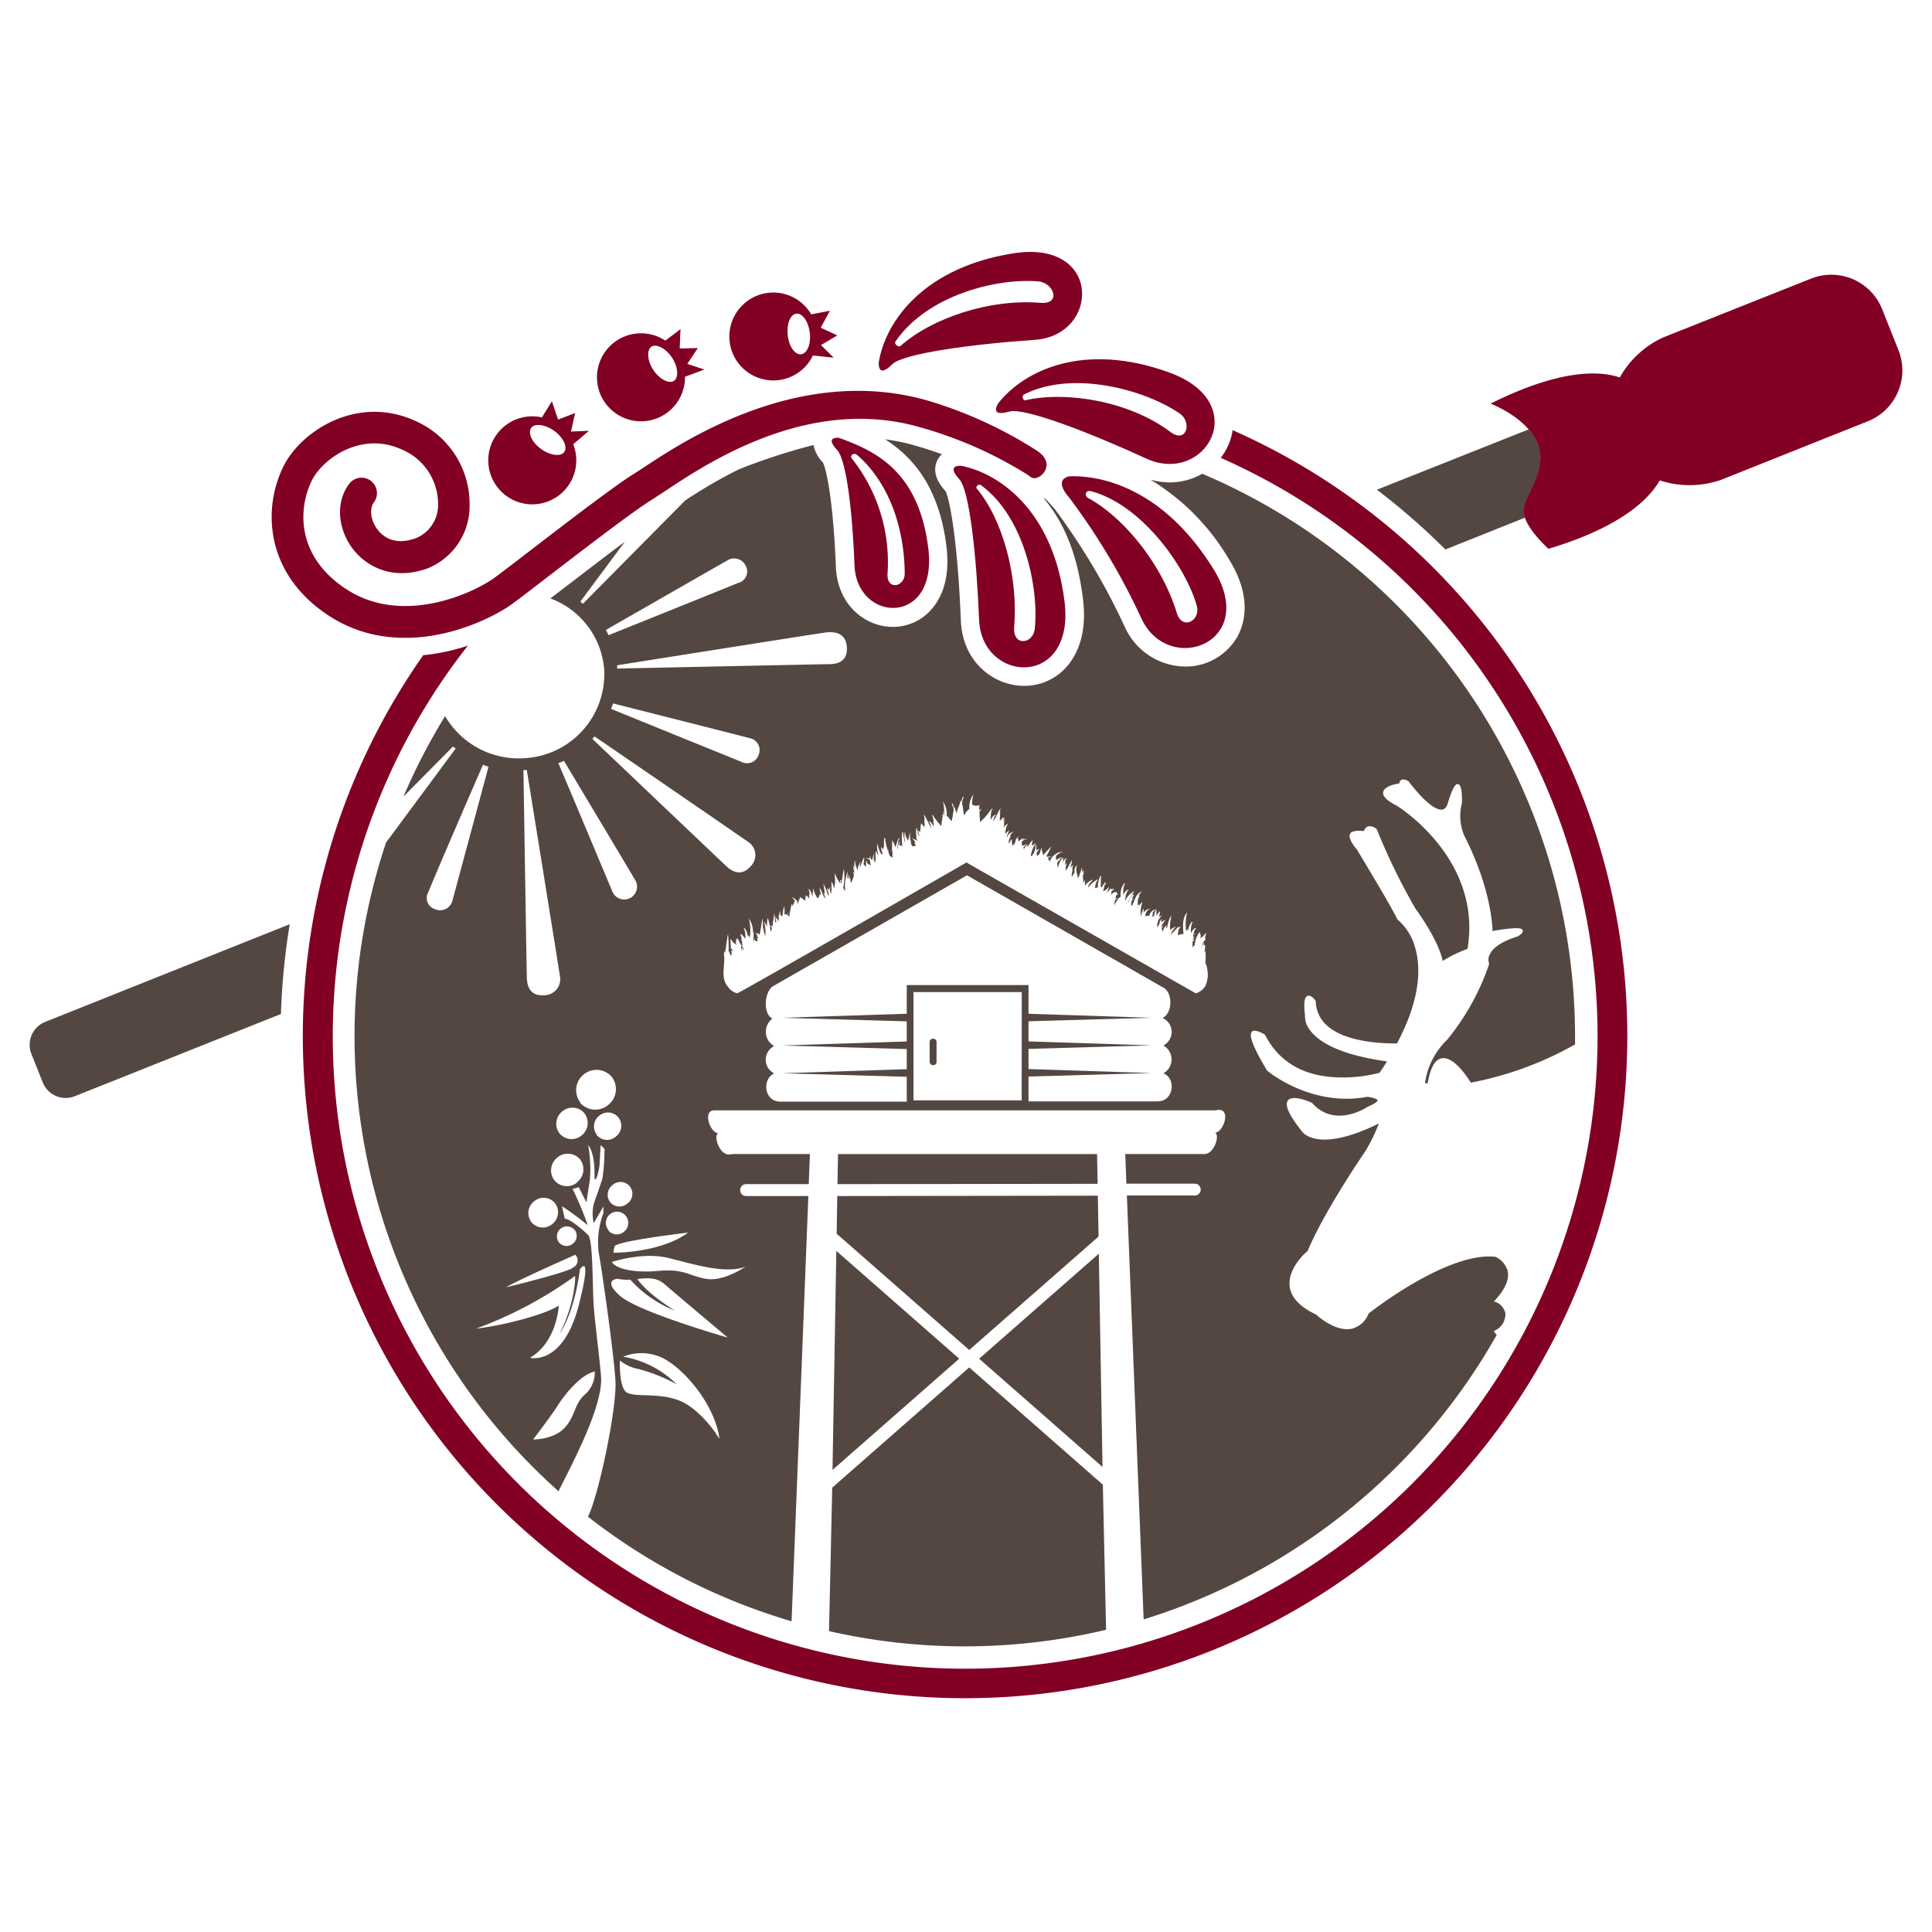 <svg xmlns="http://www.w3.org/2000/svg" viewBox="0 0 288 288"><defs><style>.cls-1{fill:#544741;}.cls-2{fill:#820024;}</style></defs><g id="Drumbeats"><g id="Drumbeats_Full_Color" data-name="Drumbeats Full Color"><g id="Drumstick"><g id="Drumstick-2" data-name="Drumstick"><path class="cls-1" d="M215.46,81.91l11.89-4.75a3,3,0,0,1-.17-.86c-.07-2.34,3.56-5.83,2.15-9.89A7.55,7.55,0,0,0,227.9,64l-22.64,9A103.3,103.3,0,0,1,215.46,81.91Z"/><path class="cls-1" d="M43.19,137.77,6.74,152.33a3.68,3.68,0,0,0-2.06,4.78l1.71,4.29a3.68,3.68,0,0,0,4.79,2l30.7-12.25A102.33,102.33,0,0,1,43.19,137.77Z"/></g><path id="Head" class="cls-2" d="M247.42,71.61a14.24,14.24,0,0,0,9.11-.07l21.92-8.75A8.16,8.16,0,0,0,283,52.19l-2.44-6.12A8.16,8.16,0,0,0,270,41.52L248,50.27a14.16,14.16,0,0,0-6.54,6c-2.91-1-8.81-1.33-19.26,3.9,0,0,5.68,2.14,7.09,6.2s-2.22,7.55-2.15,9.89,3.69,5.55,3.69,5.55C241.77,78.53,245.87,74.32,247.42,71.61Z"/></g><g id="Background_Knockout" data-name="Background Knockout"><rect id="Cache_Handle" data-name="Cache Handle" class="cls-1" x="138.58" y="154.84" width="1.03" height="3.93" rx="0.45"/><polygon id="Cache_Top" data-name="Cache Top" class="cls-1" points="163.54 172.04 124.92 172.04 124.84 176.52 163.62 176.47 163.54 172.04"/><path id="Cache_Bottom" data-name="Cache Bottom" class="cls-1" d="M164.4,221.32l-19.92-17.48-20.42,17.92-.48,21.39a91.19,91.19,0,0,0,41.3-.2Z"/><polygon id="Cache_Left" data-name="Cache Left" class="cls-1" points="124.1 219.12 142.99 202.54 124.67 186.47 124.1 219.12"/><polygon id="Cache_Middle" data-name="Cache Middle" class="cls-1" points="163.65 178.24 124.81 178.29 124.72 183.91 144.48 201.24 163.76 184.33 163.65 178.24"/><polygon id="Cache_Right" data-name="Cache Right" class="cls-1" points="145.96 202.54 164.35 218.68 163.8 186.89 145.96 202.54"/><path id="Brown_Back" data-name="Brown Back" class="cls-1" d="M215.72,155a11.05,11.05,0,0,0-3.3,6.5l.41-.05c.39-2.29,1.07-3.5,2.09-3.69,1.82-.33,3.9,2.93,4.33,3.63a50.77,50.77,0,0,0,15.54-5.7c0-.42,0-.83,0-1.25a91.14,91.14,0,0,0-55.58-83.82,9.72,9.72,0,0,1-4.87,1.29,10.79,10.79,0,0,1-2.85-.41,34,34,0,0,1,11.72,11.89c3.51,5.66,2.28,9.66,1.23,11.54a8.87,8.87,0,0,1-7.81,4.43,10,10,0,0,1-9-6A99.35,99.35,0,0,0,157.32,76c-.7-.8-1.54-1.8-1.74-1.74,3.33,4,5.1,8.86,5.87,15.12.64,5.28-1,8.36-2.43,10a8.39,8.39,0,0,1-6.36,2.86c-4.39,0-9.18-3.42-9.43-9.76-.44-11.23-1.59-18-2.29-19.27-1.45-1.58-1.87-3.1-1.26-4.5a3.06,3.06,0,0,1,.73-1c-1.3-.47-2.63-.9-4-1.29a29.07,29.07,0,0,0-4.47-.93c4,2.53,8.06,7,9.15,16,.6,5-.89,7.82-2.25,9.36a7.59,7.59,0,0,1-5.75,2.6c-4,0-8.26-3.15-8.49-9-.37-9.5-1.38-14.52-1.95-15.53a5.06,5.06,0,0,1-1.38-2.58,89.75,89.75,0,0,0-11.19,3.65,75.3,75.3,0,0,0-7.94,4.61L86.9,90l-.19-.16-.2-.16,6.63-8.92c-3.22,2.4-7,5.33-9.78,7.44l-.09.07-1.22.94a12.32,12.32,0,0,1,8,10.39A12.55,12.55,0,0,1,78.47,113h0a12.69,12.69,0,0,1-12.12-6.25,91.49,91.49,0,0,0-6.21,12l7.39-7.47.2.16.19.15-10.37,14a90.91,90.91,0,0,0,25.71,96.71c1.36-2.85,6.64-12.39,6.34-17-.15-2.33-.94-8.27-1.11-10.83s-.08-9.57-.8-10.34-2.79-2.49-3.5-2.45l-.41-1.86a40.6,40.6,0,0,1,3.84,2.83,50.1,50.1,0,0,0-2.26-5.41l.92-.27,1.13,2.27.51-3.3a19.83,19.83,0,0,0-.24-5.24s1,.95.94,4.49c0,1.71.71-.47.77-1.8s.15-2.69.15-2.69l.57.55a29.65,29.65,0,0,1-.28,4.26c-.27,1.09-.94,2.76-1.33,4a6.41,6.41,0,0,0,0,2.83l1.45-2.49,0,1a12.11,12.11,0,0,0-.7,5.88c.53,2.89,2.2,14.65,2.49,19,.28,4.12-2.59,17.55-4.1,20.36A90.84,90.84,0,0,0,118,241.68l2.5-63.39h-9.18a.89.89,0,1,1,0-1.77h9.24l.17-4.49H109.2a1.93,1.93,0,0,1-.57.07c-1.39,0-2.32-2.74-1.57-3.18-1.25-.08-2.34-3.4-.6-3.4h74.71a2.38,2.38,0,0,1,.56-.07c1.75,0,.65,3.32-.6,3.4.76.44-.17,3.18-1.57,3.18H167.74l.17,4.42h10.25a.88.88,0,0,1-.11,1.76h0l-10.07,0,2.5,63.19A91.46,91.46,0,0,0,223.11,199c-.19-.21-.3-.36-.31-.37l-.14-.19.21-.11a2.68,2.68,0,0,0,1.53-2.6A2.37,2.37,0,0,0,223,194.1l-.3-.1.21-.23c1.5-1.65,2.11-3.12,1.83-4.34a3.31,3.31,0,0,0-1.82-2.08c-7-.79-18.16,7.87-18.91,8.46a3.63,3.63,0,0,1-2.54,2.27c-2.36.47-5-1.85-5.27-2.12-2.41-1.12-3.74-2.53-3.95-4.18-.33-2.65,2.29-5,2.67-5.29,2.52-6,8.41-14.59,8.47-14.67a24,24,0,0,0,2.15-4.34c-9.33,4.58-11.47,1.21-11.55,1.06-1.88-2.38-2.51-3.82-2-4.5.71-.9,3.18.18,3.46.3l.07,0c3.46,4,8.32.67,8.37.63,1.46-.6,1.46-.91,1.45-.94,0-.22-.83-.46-1.54-.53-8.37,1.59-15-3.9-15-4l0-.05c-2.62-4.38-2.52-5.35-2.13-5.7s1.63.31,1.85.47l.07.08c2,3.85,5.46,6,10.33,6.28a21.59,21.59,0,0,0,6.74-.67c.35-.51.71-1.06,1.09-1.69-7.26-1-10.2-3-11.39-4.55a3.45,3.45,0,0,1-.83-2.32c-.27-2.33.06-2.77.39-2.89.52-.2,1.1.59,1.21.75l0,0v.06c.22,5.44,7.57,6.28,12.06,6.28h.05c3.67-6.89,3.51-11.53,2.73-14.22a8.36,8.36,0,0,0-2.61-4.23l-.06-.07c-1.35-2.73-6-10.29-6-10.36-1-1.15-1.31-2-1-2.45s1.54-.42,2-.32a1.1,1.1,0,0,1,.69-.73,1.53,1.53,0,0,1,1.22.43l.05.07A91.24,91.24,0,0,0,211,135.44c3.13,4.38,3.88,6.9,4.06,7.8a20.63,20.63,0,0,1,3.7-1.8C221,128,208.36,120.2,208.24,120.12c-1.49-.75-2.16-1.43-2.05-2.05.16-.87,1.83-1.2,2.43-1.29a.58.58,0,0,1,.24-.51c.38-.23,1,.12,1.09.19l.05.05c3.09,4,4.52,4.31,5.1,4.15s.74-1,.74-1c.83-2.65,1.21-2.82,1.51-2.77.54.09.61,1.58.58,2.82a7.48,7.48,0,0,0,.35,4.87c3.81,7.46,4.18,13,4.21,14.21,3.95-.69,4.4-.41,4.5-.09s-.37.69-.8.91c-2.78.86-3.76,1.92-4.11,2.66a1.73,1.73,0,0,0-.11,1.34l0,.07,0,.07A36.05,36.05,0,0,1,215.72,155ZM123.24,94.26c.45,0,2.82-.36,3,2.2S124.12,99,123.66,99,92,99.66,92,99.66l0-.24,0-.25S122.78,94.29,123.24,94.26Zm-10.15,18.26a1.83,1.83,0,0,1-2.67,1c-.26-.09-13.19-5.35-19.33-7.85.1-.27.21-.54.3-.81,6.45,1.63,20,5.06,20.25,5.15A1.82,1.82,0,0,1,113.09,112.52ZM108.33,83.6a1.9,1.9,0,0,1,2.83.74A1.76,1.76,0,0,1,110,86.91c-.25.12-13.07,5.28-19.29,7.78-.12-.26-.24-.53-.38-.79C96.15,90.57,108.1,83.71,108.33,83.6ZM84.07,113.42c3.35,5.6,10.45,17.45,10.56,17.68a1.91,1.91,0,1,1-3.4,1.65c-.12-.24-5.44-13-8-19C83.55,113.66,83.81,113.55,84.07,113.42Zm18.52,70.32c-4.25,3.09-11.14,3-11.14,3a6.34,6.34,0,0,1,.15-.92C91.79,185,102.59,183.74,102.59,183.74Zm-9.1-4.31a1.78,1.78,0,0,1-2.52-.21,1.81,1.81,0,0,1,.31-2.54,1.77,1.77,0,1,1,2.21,2.75ZM78.28,114.79l.25,0s4.87,30.12,4.91,30.57a2.4,2.4,0,0,1-2.26,3c-2.62.22-2.6-2.11-2.64-2.56s-.51-31-.51-31Zm4.44,64.55a2.23,2.23,0,0,1-.39,3.12,2.19,2.19,0,0,1-3.1-.26,2.23,2.23,0,0,1,.38-3.12A2.2,2.2,0,0,1,82.72,179.34Zm-17.84-43.8a1.75,1.75,0,0,1-1-2.61C63.92,132.68,69.37,120,72,114c.27.11.54.21.82.3-1.7,6.32-5.26,19.55-5.34,19.8A1.89,1.89,0,0,1,64.88,135.54Zm23.78,68.91a4.3,4.3,0,0,1-1.46,3.42c-1.66,1.46-1.39,3.23-3.06,5s-4.67,1.71-4.67,1.71,2.72-3.54,3.69-5.09S86.56,204.88,88.66,204.45Zm-2.32-10.13C84,203.7,79,202.4,79,202.4c4.05-2.34,4.3-7.78,4.3-7.78-2.1,1.38-8.43,3-12.35,3.44a60.84,60.84,0,0,0,14.78-7.86l0,.8a22,22,0,0,1-2.34,7.86c2.08-3.11,2.84-7.94,3.06-9.65C87.09,188.32,87.93,188,86.34,194.32Zm-1-5.28c-1.54.84-9.92,2.86-9.92,2.86,2.07-1.22,10.34-4.85,10.34-4.85A1.18,1.18,0,0,1,85.3,189Zm.32-5.72a1.48,1.48,0,0,1-.26,2.07,1.46,1.46,0,0,1-2.07-.18,1.48,1.48,0,0,1,.26-2.07A1.47,1.47,0,0,1,85.62,183.32Zm.4-7.07a2.4,2.4,0,0,1-3.4-.29,2.43,2.43,0,0,1,.42-3.41,2.41,2.41,0,0,1,3.4.29A2.44,2.44,0,0,1,86,176.25Zm.65-7a2.33,2.33,0,0,1-3.29-.28,2.35,2.35,0,0,1,.41-3.3,2.33,2.33,0,0,1,3.29.28A2.37,2.37,0,0,1,86.67,169.28Zm-.2-4.91a3,3,0,0,1,.51-4.18,3,3,0,0,1,4.17.36,3,3,0,0,1-.51,4.18A3,3,0,0,1,86.47,164.37Zm2.47,4.82a2,2,0,0,1,.35-2.84,2,2,0,0,1,2.84.24,2,2,0,0,1-.35,2.85A2,2,0,0,1,88.94,169.19Zm1.75,14.24a1.67,1.67,0,1,1,2.3.2A1.64,1.64,0,0,1,90.69,183.43Zm16,30.29h0l-.19-.26c-1-1.41-3.11-3.83-5.33-4.67-3.21-1.22-6.57-.4-7.82-1.21-1-.67-1-3.7-1-4.75a6.36,6.36,0,0,0,2.8,1.28,25.29,25.29,0,0,1,5.69,2.28,14.81,14.81,0,0,0-8-4.12h0a7.35,7.35,0,0,1,5.3-.06c2.82,1,7.4,5.79,8.77,10.83h0a.08.08,0,0,1,0,0h0l.07.24h0c.09.39.17.78.23,1.18C107.28,214.52,107.07,214.2,106.72,213.72ZM92.44,193.18c-2.75-2.42-.37-2.56-.37-2.56a6.26,6.26,0,0,0,1.88.13,17.55,17.55,0,0,0,6.62,4.6s-4-2.41-5.56-4.69c1.43-.15,2.82-.29,4,.73,2,1.72,9.47,8,9.47,8S95.2,195.6,92.44,193.18Zm18.7-4.36s-3.2,2.22-5.78,1.83-3.29-1.56-7.21-1.2-6.51-.42-6.94-1.34c0,0,4.58-1.49,8.26-.62S108.05,190,111.14,188.82ZM88.3,110.14l.16-.18.16-.19s22.43,15.36,22.78,15.65a2.34,2.34,0,0,1,.55,3.66c-1.69,2-3.37.32-3.72,0S88.3,110.14,88.3,110.14Zm64,53.89H136.17V147.89h16.14Zm20.22.15H153.32v-3.7l18.39-.52-18.39-.6v-3l18.39-.53-18.39-.59v-3l18.39-.52-18.39-.6v-4.28H135.17v4.28l-18.53.6,18.53.53v3l-18.53.6,18.53.53v3l-18.53.61,18.53.52v3.71H116.35c-2.48,0-2.79-3.36-.94-4.21a2.27,2.27,0,0,1,0-4.07,2.46,2.46,0,0,1-.26-4.11c-1.43-.67-1.23-3.84,0-4.77l29-16.58,29.34,16.78h0c1.36.84,1.29,3.78-.19,4.49a2.27,2.27,0,0,1,.12,4.1,2.37,2.37,0,0,1,0,4.15C175.33,160.72,175.05,164.18,172.53,164.18Zm7-17h0a2.16,2.16,0,0,1-1.28.89s-34.17-19.5-34.17-19.5-34.08,19.62-34.18,19.5a2.34,2.34,0,0,1-1.39-1c-1.16-1.36-.36-3.09-.57-4.68h0c0-.16,0-.48,0-.61l.13.29c.2-.89.28-2,.46-2.83a18.84,18.84,0,0,1,.08,2.85c0-.13,0-.25,0-.37.13.24.23.5.35.74l.12-.14v-.07l-.08,0,.08,0c0-.17-.06-.41-.07-.52l-.07-.06.18.06v0l0,0,.15.06a1.72,1.72,0,0,0-.5-.65l.24.08c0-.12-.06-.22-.08-.32s0-.85-.08-1l.06.15a.28.28,0,0,1,0-.06,7.71,7.71,0,0,1,.58.72c0-.09,0-.14,0-.14a1.89,1.89,0,0,1,.26.31c0-.19-.06-.59-.07-.72l.09.14c0-.1,0-.43,0-.42l.1.2a1.07,1.07,0,0,0,0-.29,4,4,0,0,1,.56,1.11l.06-.15a.24.24,0,0,1,0,.33s0-.11,0-.15c-.07.29.09.56.13.85,0-.32,0-.54,0-.54a3.65,3.65,0,0,1,.24.51,1.29,1.29,0,0,0-.3-.82l.17.08a1,1,0,0,0-.19-.49l.11.07c0-.12,0-.24-.07-.36a2.18,2.18,0,0,0-.27-.07h.26a3.9,3.9,0,0,0-.15-.82.23.23,0,0,0-.12.2c-.06-.1.06-.2.15-.26s0-.13,0-.13c.18.29.57.51.65.88a3.56,3.56,0,0,0-.17-1.62.33.33,0,0,0-.19.27c0-.15.13-.28.25-.35a2.33,2.33,0,0,1,.49,1.37h0a1,1,0,0,1,.1-.28.67.67,0,0,1,.07.11h0l.14.22a7.35,7.35,0,0,0-.14-2.81,3.37,3.37,0,0,1,.58,2.31c0-.12.12-.49.12-.47s0,.52,0,.77l0,0a3.71,3.71,0,0,0,0,.68h.09c0-.25.06-.4.06-.4s0,.16.07.42a1.5,1.5,0,0,1,.36.11c0-.15-.06-.49-.07-.58a1.13,1.13,0,0,1,.12.17c0-.1,0-.21,0-.3a1.77,1.77,0,0,0-.24-.12l.23,0c-.11-.13-.33-.42-.38-.5l.37.22V139s.15.23.28.41c0-.12,0-.23.07-.34l0-.05,0,0c.14-.68.25-1.5.35-2.14a6.06,6.06,0,0,1,0,2c0-.17.16-.62.18-.67,0,.16,0,.66,0,.9,0-.11,0-.43,0-.4s.15.55.2.75a.12.12,0,0,1,.05.05,6.08,6.08,0,0,0-.18-2.14,2.36,2.36,0,0,1,.43.82,7.55,7.55,0,0,1,.1-1.37,7.7,7.7,0,0,1,.45,2.11,2.67,2.67,0,0,0,.2-.58,2.66,2.66,0,0,0-.29-.38,1.89,1.89,0,0,1,.34.14c.06-.27.09-.54.13-.8h0c.06-.33.11-.86.16-1.11a4.22,4.22,0,0,1,.1.91,1.07,1.07,0,0,0,.06-.12s-.06.33-.06.43a1.06,1.06,0,0,1,.2.12c0-.28-.11-.67-.14-.88a4.65,4.65,0,0,1,.49.67,6.64,6.64,0,0,0,0-1,1,1,0,0,1,.09.16.31.31,0,0,0,0-.1l-.07,0,.08,0c0-.17.08-.59.1-.65,0,.12.08.53.09.71a.92.92,0,0,1,.25.15c.07-.38.14-1,.2-1.28,0,0,0,.11,0,.26.07-.38.12-.61.12-.61s.05.82,0,1.3a1.07,1.07,0,0,1,.39.1c.08-.13.19-.28.25-.36,0,.09-.14.25-.2.39a.89.89,0,0,1,.31.27c0-.62.21-1.28.32-1.88V135c0-.11.05-.33.05-.36a4.1,4.1,0,0,1,.07.44,5.77,5.77,0,0,1,.29-.55l-.07-.08.1,0,.06-.09a1.22,1.22,0,0,0-.51-.6,1.29,1.29,0,0,1,1,1.07,9.44,9.44,0,0,1,.14-1s0,.16.09.44c0-.15,0-.33.07-.44l-.1-.14a2.54,2.54,0,0,1,.82.63c0-.15,0-.27.05-.41h0l.06-.37h0a.23.23,0,0,0-.12.2c0-.09.06-.2.14-.25l0-.12v.09h0a1.53,1.53,0,0,1,.49.52,4.93,4.93,0,0,1,0-.89s.07.4.11.52a3.06,3.06,0,0,0-.19-1,.33.33,0,0,0-.19.27c0-.15.13-.28.25-.35a2.16,2.16,0,0,1,.47,1.16,5.37,5.37,0,0,0,.1-1.3l.06.15v0a1.5,1.5,0,0,0,.06.22v0a6.82,6.82,0,0,0,.55,1.12h.12c0-.1.15-.28.16-.31s0-.17,0-.24l.21.1c0-.33-.14-.81-.18-1.1.36.37.42,1.1.78,1.46h0l.19.15a3.65,3.65,0,0,1-.36-.92s.17.18.22.25c-.1-.49-.2-1.19-.24-1.56a15.88,15.88,0,0,1,.73,1.87c.15-.33-.07-.67-.13-1a.24.24,0,0,0,0,.22c-.14-.11,0-.29,0-.42l.21.33a.93.93,0,0,1,.38-.63c-.28.19-.23.62-.15,1l.15-.34s-.07.34-.09.45h.09a9.56,9.56,0,0,0,0-1.42h0c0-.1,0-.39,0-.37a2.79,2.79,0,0,1,.38,1.06c0-.11.08-.23.11-.32l-.07-.1,0,0h0l0,0,0-.11a1.16,1.16,0,0,1,0,.13h0c.27-.68,0-1.29.13-1.92a3.57,3.57,0,0,0,.44,1.08.84.84,0,0,1,.2-.15.55.55,0,0,0-.19.17l.29.43,0-.48c.16,0,.26.12.2.29,0-.07,0-.14-.09-.16s0,.27.07.41c.15-.7.26-1.56.37-2.23a7.27,7.27,0,0,1-.1,2.86,3.83,3.83,0,0,1,.25.44l.06,0a5.91,5.91,0,0,1,.4-2.92,8.61,8.61,0,0,0-.07,1,.36.36,0,0,1,.15.13c0-.19,0-.61,0-.72.06.16.15.54.22.75l.11-.25a1.32,1.32,0,0,0,.09.86c.1-.33.24-.66.37-1l0,0a1.2,1.2,0,0,0-.15-.76.71.71,0,0,1,.32.39c-.09-.41-.25-1-.29-1.25,0,0,.19.31.24.41a3.72,3.72,0,0,1,0-1c.11-.06.3-.16.34,0,0-.08-.18-.06-.26,0a3.31,3.31,0,0,0,.41,1.29,1.46,1.46,0,0,0,0-.54l.05.08c0-.1.12-.43.12-.42v.09c0-.1.05-.2.08-.3s.26-.11.25,0c0-.08-.12-.07-.18,0a4.22,4.22,0,0,0,0,.71,14.35,14.35,0,0,1,.62-1.59,4,4,0,0,1-.11,1.13l.07-.05.24.34a.54.54,0,0,1,.09-.12,1.73,1.73,0,0,1,0-.32l0,.05c0-.32,0-.55,0-.55a2.13,2.13,0,0,1,.22.5l.48.26a4.92,4.92,0,0,1-.11-.77,1.94,1.94,0,0,0-.78-.34,2.29,2.29,0,0,1,.76.13c0-.13-.05-.53-.05-.55s.19.48.25.64l.17.08v0l0,0,0,0,0-.16,0,.08a3,3,0,0,1,.36-1,2.47,2.47,0,0,0-.14,1.18c.07-.16.14-.3.13-.29a2.35,2.35,0,0,0-.05.45l.09.11.12-.32a5.76,5.76,0,0,1,0-1.31c.15,0,.25.11.19.29a.17.17,0,0,0-.09-.17s0,.06,0,.09l.34.36a3.52,3.52,0,0,1-.2-1.8,4.93,4.93,0,0,0,.64,1.72l.13-.24a2.68,2.68,0,0,1-.22-.93,4,4,0,0,1,.34.4c0-.13,0-.45,0-.51a2.78,2.78,0,0,1,.14.35,6.34,6.34,0,0,1,0-1.57c.15,0,.26.13.2.29,0-.07,0-.14-.09-.16a9,9,0,0,0,.43,1.76,1.38,1.38,0,0,1,.06-.19s0,.46.07.57h0l.15.39a1.66,1.66,0,0,1,.39.31c0-.43.1-1-.18-1.34l.14.12a6.31,6.31,0,0,1,0-.9l0,.05c0-.16,0-.54,0-.59s.11.28.14.37v-.2c.1.21.23.63.37.88a9.38,9.38,0,0,1,.48-1.38.23.23,0,0,1,0,.33s0-.11,0-.15c-.09.44-.16.89-.21,1.34a.41.41,0,0,1,0-.09s0,.27,0,.36a5.08,5.08,0,0,0,.14-.79l0,.11h0c0-.17.29-.66.3-.68a4.31,4.31,0,0,0-.16.68,1.8,1.8,0,0,1,.5.11c0-.1-.11-.24-.13-.26l.08,0a6,6,0,0,1,0-1.79c.15,0,.25.12.19.29,0-.07,0-.14-.09-.16a9.43,9.43,0,0,0,.28,1.28s.08,0,.09,0a2.41,2.41,0,0,1-.06-1.52,2.62,2.62,0,0,0,.48,1.4,4.31,4.31,0,0,1,.32-1.26,4,4,0,0,0,0,1.3c.08-.21.17-.4.16-.39-.13.36-.16,1,.3,1.21h0a1.47,1.47,0,0,1,0-.2l.1.15.25-.15a1.17,1.17,0,0,0-.27-.41l.2.07a1.2,1.2,0,0,0-.55-.73,1.37,1.37,0,0,1,.63.33l0-.22c.06.07.22.34.3.46a8.46,8.46,0,0,0-.31-.8l.14.11a3.23,3.23,0,0,1-.08-1.35c.1-.06.3-.16.34,0a.19.19,0,0,0-.26,0,3.38,3.38,0,0,0,.38,1.24,2.36,2.36,0,0,0-.32-1,1.33,1.33,0,0,1,.43.37c0-.37.21-1,0-1.32l.13.18v0a.61.61,0,0,0,.07.14l0-.08c0-.06-.12-.29-.12-.28a1.27,1.27,0,0,1,.18.14l.11-.22-.07.25a2.25,2.25,0,0,1,.38.43,8.07,8.07,0,0,0-.08-1.38s.12.32.16.44a8.19,8.19,0,0,1-.17-1,9.41,9.41,0,0,1,.51,1l.05-.08,0,.12.09.19a.12.12,0,0,1,0,0,1.07,1.07,0,0,0,.09.24l0,0c.1.14.19.29.28.43h0a.46.46,0,0,0,.09.15,2.76,2.76,0,0,0-.34-.92.23.23,0,0,0-.12.2c-.06-.11.08-.22.17-.28a1.67,1.67,0,0,1,.62.79,4.87,4.87,0,0,0,0-.54l-.1-.13.09,0a3.23,3.23,0,0,0-.19-1,.35.35,0,0,0-.19.27c0-.15.13-.28.25-.35a9.44,9.44,0,0,0,1,1.36v0a3.58,3.58,0,0,0,.27.29c.06-.54.13-1,.22-1.5l-.16-.1.17,0c.07-.41.13-.67.13-.67s0,.28,0,.74l.07,0c0-.18,0-.66,0-.75l0,.12a4.82,4.82,0,0,0-.2-1.5,3.18,3.18,0,0,1,.58,2.16,1.68,1.68,0,0,1,.21.18s.05-.16.05-.17a1.6,1.6,0,0,0,0,.22,2.43,2.43,0,0,1,.43.59,4.66,4.66,0,0,0,.28-1.44l0,0a.87.87,0,0,1,0,.11,1.11,1.11,0,0,0,0-.74l0,0a4.27,4.27,0,0,1-.22-.68.62.62,0,0,1,.27.57l.13.22c.05-.13.09-.24.09-.23a2.19,2.19,0,0,0,.27,1c0-.68.57-1.35.53-2,0,0,.05.11.09.23l.14-.21a.61.61,0,0,1,.29-.57,4.58,4.58,0,0,1-.24.68l.05,0a1,1,0,0,0,0,.74l0-.12,0,0c.05.52.13,1,.22,1.57a2.49,2.49,0,0,1,.8-1,3.11,3.11,0,0,1,.61-2.17,4.9,4.9,0,0,0-.22,1.5A1.07,1.07,0,0,0,146,120c0,.1-.06.58,0,.76a2.07,2.07,0,0,1,.41-.15,1.28,1.28,0,0,0-.39.35l0,.37v0c0,.4.07.81.08,1.21a10,10,0,0,0,1.72-2c.12.07.3.19.26.35a.38.38,0,0,0-.2-.28,3.62,3.62,0,0,0-.2,1l.09-.05-.09.13a5.28,5.28,0,0,0,0,.56,1.67,1.67,0,0,1,.65-.81c.09.06.25.17.18.28a.21.21,0,0,0-.13-.2,2.51,2.51,0,0,0-.35.92c.12-.2.25-.39.38-.57l0,0a1.85,1.85,0,0,0,.19-.37c0-.08,0-.13,0-.13l0,.08c.13-.3.57-1,.54-1a9.54,9.54,0,0,1-.18,1c0-.13.19-.48.17-.44a8,8,0,0,0-.08,1.38,2.24,2.24,0,0,1,.62-.61c-.05.13-.17.38-.24.59a3.13,3.13,0,0,0,.23-.37v0l.14-.19c-.2.37-.06,1.17-.18,1.63a1.36,1.36,0,0,1,.62-.67,3,3,0,0,0-.37,1.56,2,2,0,0,1,.59-.55,10.92,10.92,0,0,0-.42,1l.07,0a1.27,1.27,0,0,1,1-.79,1.22,1.22,0,0,0-.58.73l.21-.08a1.32,1.32,0,0,0-.35,1.13,3.59,3.59,0,0,1,.26-.45l0-.24.07.18.14-.21c0,.08-.09.42,0,.55l0,0c0,.15.07.35.08.52l.25-.4s0,.11,0,.28a6.93,6.93,0,0,0,.27-1l0,.1a1.68,1.68,0,0,1,.37-.41,2.23,2.23,0,0,0-.16.45s.12,0,.17-.08c0,.14,0,.28,0,.41a2.24,2.24,0,0,1,.78-.59s-.21.22-.25.3a2.58,2.58,0,0,1,.85-.15,2,2,0,0,0-.91.41c0,.23,0,.48,0,.72l.06,0a.23.23,0,0,1,0-.28,1.8,1.8,0,0,1,.08.21c.3-.16.52-.25.52-.25a5.58,5.58,0,0,1-.42.5l.09.26a2.83,2.83,0,0,1,.52-.76.74.74,0,0,0,0,.22l0,0a1.3,1.3,0,0,1,0,.31,3.88,3.88,0,0,1,.77-1.14c0,.17-.09.5-.13.74l.1.08c.12-.11.44-.36.51-.41a6.78,6.78,0,0,0-.36.67s0,0,0,0a4.38,4.38,0,0,0-.4,1.32l.2-.07a2.69,2.69,0,0,0,.54-1.47c-.07,0-.09.1-.09.16-.06-.15,0-.25.19-.29,0,.27,0,.54,0,.8a2.1,2.1,0,0,1,.49-.23,1.68,1.68,0,0,0-.54,1l.14-.35c0,.06,0,.38,0,.51a3.86,3.86,0,0,1,.33-.39s0,.06,0,.16h0c.12-.36.26-.85.37-1.17a5.23,5.23,0,0,1,0,1h0c0-.12.1-.5.11-.52a5,5,0,0,1,0,.74c0-.12.14-.37.13-.34s0,.12,0,.32a12.71,12.71,0,0,1,1.2-1.29,12.24,12.24,0,0,1-.7,1.33l.11.22a2.16,2.16,0,0,1,.7-.08,1.54,1.54,0,0,0-.62.24,4.13,4.13,0,0,1,.26.56,2.24,2.24,0,0,1,.92-1.19v0a2.35,2.35,0,0,1,1.17-.3,1.86,1.86,0,0,0-1.15.66,3.87,3.87,0,0,1,0,.59,7.28,7.28,0,0,1,.9-.48,6.65,6.65,0,0,1-.65.74,1.25,1.25,0,0,0,.06.87,2.73,2.73,0,0,1,.74-1.53,2.65,2.65,0,0,1,0,.73,2.31,2.31,0,0,1,.38-.64c.12.07.3.2.26.35a.39.39,0,0,0-.2-.27,2.54,2.54,0,0,0-.13.45l.06-.1s0,.3-.07.39l0,0s0,.09,0,.22c.06-.09.25-.33.26-.34,0,.16-.16.59-.19.8l.08,0s0,.4,0,.42c.2-.34.75-1.48.86-1.59s-.12.79-.21,1.14a5.21,5.21,0,0,1,.43-.45,4.31,4.31,0,0,1-.21.62l.1-.12c.06.15-.21,1-.1,1.28a5.43,5.43,0,0,1,.41-.67,1.06,1.06,0,0,1,.41-1.1c-.37.6,0,1.38.1,2a12.78,12.78,0,0,0,.6-1.7c0,.11,0,.53,0,.72a.74.74,0,0,1,.33-.21.78.78,0,0,0-.19.43l.2-.13a2.74,2.74,0,0,1-.22.38c0,.34.06.71.07,1.05l.06-.05-.06.33a3.33,3.33,0,0,0,.21-.66,2.74,2.74,0,0,1,0,1,2.27,2.27,0,0,1,1.27-1c-.29.29-.77.75-.79,1.22a4.24,4.24,0,0,1,1.44-1.23h0l.06,0a2.41,2.41,0,0,0-.29.47h.14a.77.77,0,0,0-.17.07,3.1,3.1,0,0,0-.12.77,2,2,0,0,1,.42-.13,3.17,3.17,0,0,1,.46-1.82s0,.28,0,.37h0a9.69,9.69,0,0,0,0,1.43h.14a4.63,4.63,0,0,1,.48-.76c.06.13.19.31,0,.42a.24.24,0,0,0,0-.22,9.83,9.83,0,0,0-.29,1.16,2.16,2.16,0,0,0,.9-.73,4,4,0,0,1-.38.92,2.1,2.1,0,0,0,.59-.64,1.33,1.33,0,0,1,0,.17l.1-.19v.22l.35-.16c0,.11,0,.26-.11.27a.11.11,0,0,0,.06-.11c-.08.09-.17.17-.25.25s0,.38-.06.58c.14-.28.42-.54.73-.43l.08-.11s0,.05,0,.14h0l0,.19.17-.07c0,.11,0,.26-.11.27a.11.11,0,0,0,0-.11l-.15.16-.09.47a2.82,2.82,0,0,1,.37-.13,3.34,3.34,0,0,0-.42.35,4.75,4.75,0,0,0-.14.84h0a4.27,4.27,0,0,1,.54-.93v-.22l.05.16a1.57,1.57,0,0,1,.38-.35,2.73,2.73,0,0,1,.53-2c.12.08.3.2.26.35a.36.36,0,0,0-.2-.27,3.9,3.9,0,0,0-.2,1.66,1.62,1.62,0,0,1,.66-.8c.09.06.24.16.18.28a.27.27,0,0,0-.13-.21,2.58,2.58,0,0,0-.35.88l0,0,0,0a6.56,6.56,0,0,0-.09.76,2.85,2.85,0,0,1,1.41-1.49,5.07,5.07,0,0,0-.77,1.27l0,0a1.72,1.72,0,0,0-.24.53,3.86,3.86,0,0,0,.44-1,1.16,1.16,0,0,0,0,.13c.11-.17.22-.34.34-.51.06.13.19.31,0,.42a.22.22,0,0,0,0-.21c0,.19-.11.38-.17.57a3.47,3.47,0,0,1,.32-.14,1,1,0,0,0-.36,1.2c.48-.78.6-2,1.63-2.21a1.27,1.27,0,0,0-.59.73l.22-.08c-.41.33-.37,1-.33,1.46.05-.06.24-.23.24-.23a4.28,4.28,0,0,1-.2.57l0,.14a1.54,1.54,0,0,1,.66-1,4.49,4.49,0,0,0-.25,2.22,3.34,3.34,0,0,1,.42-1.27c0,.12,0,.55-.05.74a1.14,1.14,0,0,1,1.19-.69c-.58,0-.86.58-.93,1.11a1.16,1.16,0,0,1,.61-.05,1.32,1.32,0,0,1,1.05-1,1.31,1.31,0,0,0-.6.74l.23-.08a1.11,1.11,0,0,0-.29.41,1.3,1.3,0,0,1,.34,0,2.3,2.3,0,0,1,.35-1.08c0,.28,0,.71,0,1a3.68,3.68,0,0,1,.54-.71c0,.21-.1.6-.15.87a2.59,2.59,0,0,1,.5-.23,1.87,1.87,0,0,0-.75,1.82,2.75,2.75,0,0,1,.31-.52.87.87,0,0,1,.41-.79.9.9,0,0,0-.16.53,2,2,0,0,1,.67-.38,3.27,3.27,0,0,0-.62,1v.08l.24-.12a3.06,3.06,0,0,1-.2.3c0,.17.09.35.13.53l0,0a2.87,2.87,0,0,1,.45-.91l0,.06.17-.15c0,.07-.17.36-.12.49a.55.55,0,0,1,.17-.14c.16-.56.21-1.32.66-1.73a5.59,5.59,0,0,0-.2,2.13,2.5,2.5,0,0,1,.91-.55,2.6,2.6,0,0,0-.85,1.3c.28-.42,1-1,1.17-1.32v.21l.39-.22c-.06.08-.29.37-.4.49l.24,0a1.28,1.28,0,0,0-.25.11c0,.25-.06.5-.08.75a2,2,0,0,1,.84-.18l0-.06c-.07-1.06-.19-2.36.56-3.18a7.1,7.1,0,0,0-.15,2.8,3.62,3.62,0,0,1,.22-.32.75.75,0,0,1,.11.28,2.28,2.28,0,0,1,.52-1.37c.12.07.3.19.26.34a.36.36,0,0,0-.2-.27,3.89,3.89,0,0,0-.19,1.66,1.6,1.6,0,0,1,.65-.8c.09.06.24.16.18.28a.24.24,0,0,0-.13-.21,2.67,2.67,0,0,0-.34.86,2.91,2.91,0,0,1,.46-.05,2.4,2.4,0,0,0-.48.15c0,.1,0,.31-.05.41l.28-.19c0,.06-.31.39-.31.54l.3-.14a3,3,0,0,1-.31.39,4.1,4.1,0,0,0,0,.86c.11-.12.2-.24.31-.35a3.65,3.65,0,0,1,.7-1.91v.17l.11-.2s0,.32,0,.42l.08-.14c0,.13,0,.52-.06.72a1.71,1.71,0,0,1,.27-.31.79.79,0,0,1,0,.14,6.94,6.94,0,0,1,.61-.72,4.84,4.84,0,0,1-.22.78l.11,0a1.85,1.85,0,0,0,0,.23c-.35.28-.4.77-.68,1.12.18-.1.34-.51.43-.61s0,.28-.06.38a.92.92,0,0,1,.23-.09l0-.05v0h0a3.31,3.31,0,0,1-.1,1.21,2.54,2.54,0,0,0,.16-.28,8.34,8.34,0,0,1,0,1.8,3,3,0,0,1,.29,1A4,4,0,0,1,179.57,147.19Z"/></g><path id="Red_Circle" data-name="Red Circle" class="cls-2" d="M183.71,64.11l0,.25a8.78,8.78,0,0,1-1.74,3.89,94.27,94.27,0,1,1-112.23,28,30.82,30.82,0,0,1-6.65,1.42A98.72,98.72,0,1,0,183.71,64.11Z"/><g id="Berry_Swoop" data-name="Berry Swoop"><g id="Leaves"><path class="cls-2" d="M131,54s-.24,2.57,2,.3c1.62-1.61,11.92-3,21.26-3.64,9.7-.67,10.06-14.93-3.12-12.91C137.77,39.83,132,47.84,131,54Zm2.57-3.2c4.6-6.66,14.74-9.39,21.24-8.85,2.25.19,3.51,3.46.24,3.19-7.6-.61-16.18,2.3-20.82,6.44C134,51.81,133.17,51.32,133.52,50.83Z"/><path class="cls-2" d="M148.81,60.11s-1.45,2.14,1.64,1.24c2.19-.64,11.89,3.08,20.4,7,8.83,4.07,16-8.27,3.46-12.82C161.6,50.91,152.69,55.18,148.81,60.11Zm3.9-1.34c7.23-3.64,18.06-.66,23.17,2.89,1.86,1.29,1,4.56-1.44,2.71-6.09-4.59-15.54-6.11-21.61-4.7C152.54,59.74,152.18,59,152.71,58.77Z"/><path class="cls-2" d="M159.39,74.18a99.32,99.32,0,0,1,10.75,18c4,8.65,17.64,3.75,10.75-7.35C171.85,70.27,160.6,71,159.45,71,159.45,71,156.87,71.29,159.39,74.18Zm3.07-1c7.71,1.91,14.39,11.44,15.95,17.16.59,2.14-2.17,3.73-3,1-2.17-7.15-7.82-14.17-13.18-17.09C161.56,73.88,161.89,73.07,162.46,73.21Z"/><path class="cls-2" d="M143,71.43c1.54,1.63,2.59,11.76,2.95,20.94.37,9.52,14.33,10.3,12.74-2.67-1.61-13.15-9.29-19-15.33-20.25C143.39,69.45,140.88,69.13,143,71.43Zm3.3.95c6.39,4.7,8.59,15.24,7.95,21.36-.24,2.29-3.32,2.69-3.07-.3.62-7.34-1.67-16-5.6-20.64C145.42,72.56,145.86,72,146.33,72.38Z"/><path class="cls-2" d="M124.77,67.05c1.38,1.47,2.29,9,2.61,17.22.33,8.57,12.44,9.16,11-2.52-1.45-11.84-8.3-14.63-13.3-16.48C125.09,65.27,122.83,65,124.77,67.05Zm3.09.84c5.34,4.74,7,12.11,7,17.65,0,1.95-2.71,2.52-2.56,0A24.87,24.87,0,0,0,127,68.37C126.63,68,127.2,67.3,127.86,67.89Z"/></g><g id="Berries"><path class="cls-2" d="M83.19,62.54l-.92-2.73-1.49,2.41a6.56,6.56,0,1,0,4.67,4l2.34-2-2.67.11.61-2.76Zm-.57,1.69c1.37,1,2,2.38,1.5,3.13s-2.08.56-3.45-.42-2-2.38-1.5-3.13S81.25,63.25,82.62,64.23Z"/><path class="cls-2" d="M101.32,51.94l.12-2.88-2.26,1.72a6.56,6.56,0,1,0,2.93,5.38L105,55.09l-2.54-.85,1.56-2.35Zm-1.14,1.37c.93,1.41,1,3,.28,3.47s-2.14-.23-3.07-1.63-1-3-.28-3.47S99.25,51.91,100.18,53.31Z"/><path class="cls-2" d="M122.34,48.85l1.38-2.53-2.79.54a6.55,6.55,0,1,0,.25,6.13l3.1.33-1.9-1.88L124.82,50Zm-1.63.73c.21,1.67-.37,3.11-1.28,3.23s-1.82-1.15-2-2.82.36-3.12,1.27-3.23S120.5,47.91,120.71,49.58Z"/></g><path id="Spiral_Branch" data-name="Spiral Branch" class="cls-2" d="M153.74,71.17c1.13.69,4-1.93.81-4a63.67,63.67,0,0,0-16.07-7.4c-19.36-5.66-36.91,6.22-42.65,10l-1.28.83c-2.9,1.78-10.37,7.52-15.83,11.72-2.23,1.71-4.16,3.19-5,3.8-3,2.19-13.53,7.22-22,1.77-7.31-4.7-7.42-11.63-5.3-16.13,1.52-3.25,7.34-7.59,13.52-4.73a8.79,8.79,0,0,1,5.36,8.2,5.31,5.31,0,0,1-3.32,5c-3.26,1.18-5-.33-5.74-1.34-1-1.31-1.2-3.06-.51-4l0,0a2.26,2.26,0,0,0,.46-1.37,2.3,2.3,0,0,0-2.31-2.31,2.28,2.28,0,0,0-1.83.92l0,0c-2,2.63-1.77,6.58.49,9.62,2,2.67,5.95,4.85,11.14,3A10,10,0,0,0,70,75.43a13.51,13.51,0,0,0-8.08-12.68c-8.72-4-17.23,1.57-19.78,7-3.17,6.72-2.22,16.17,7,22.11,10.75,6.91,23.38,1,27.34-1.93.88-.64,2.73-2.06,5.08-3.87,5.08-3.9,12.74-9.79,15.43-11.45l1.4-.91c5.85-3.84,21.53-15,38.8-10a61.4,61.4,0,0,1,15.88,7S153.58,71.06,153.74,71.17Z"/></g></g></g></svg>